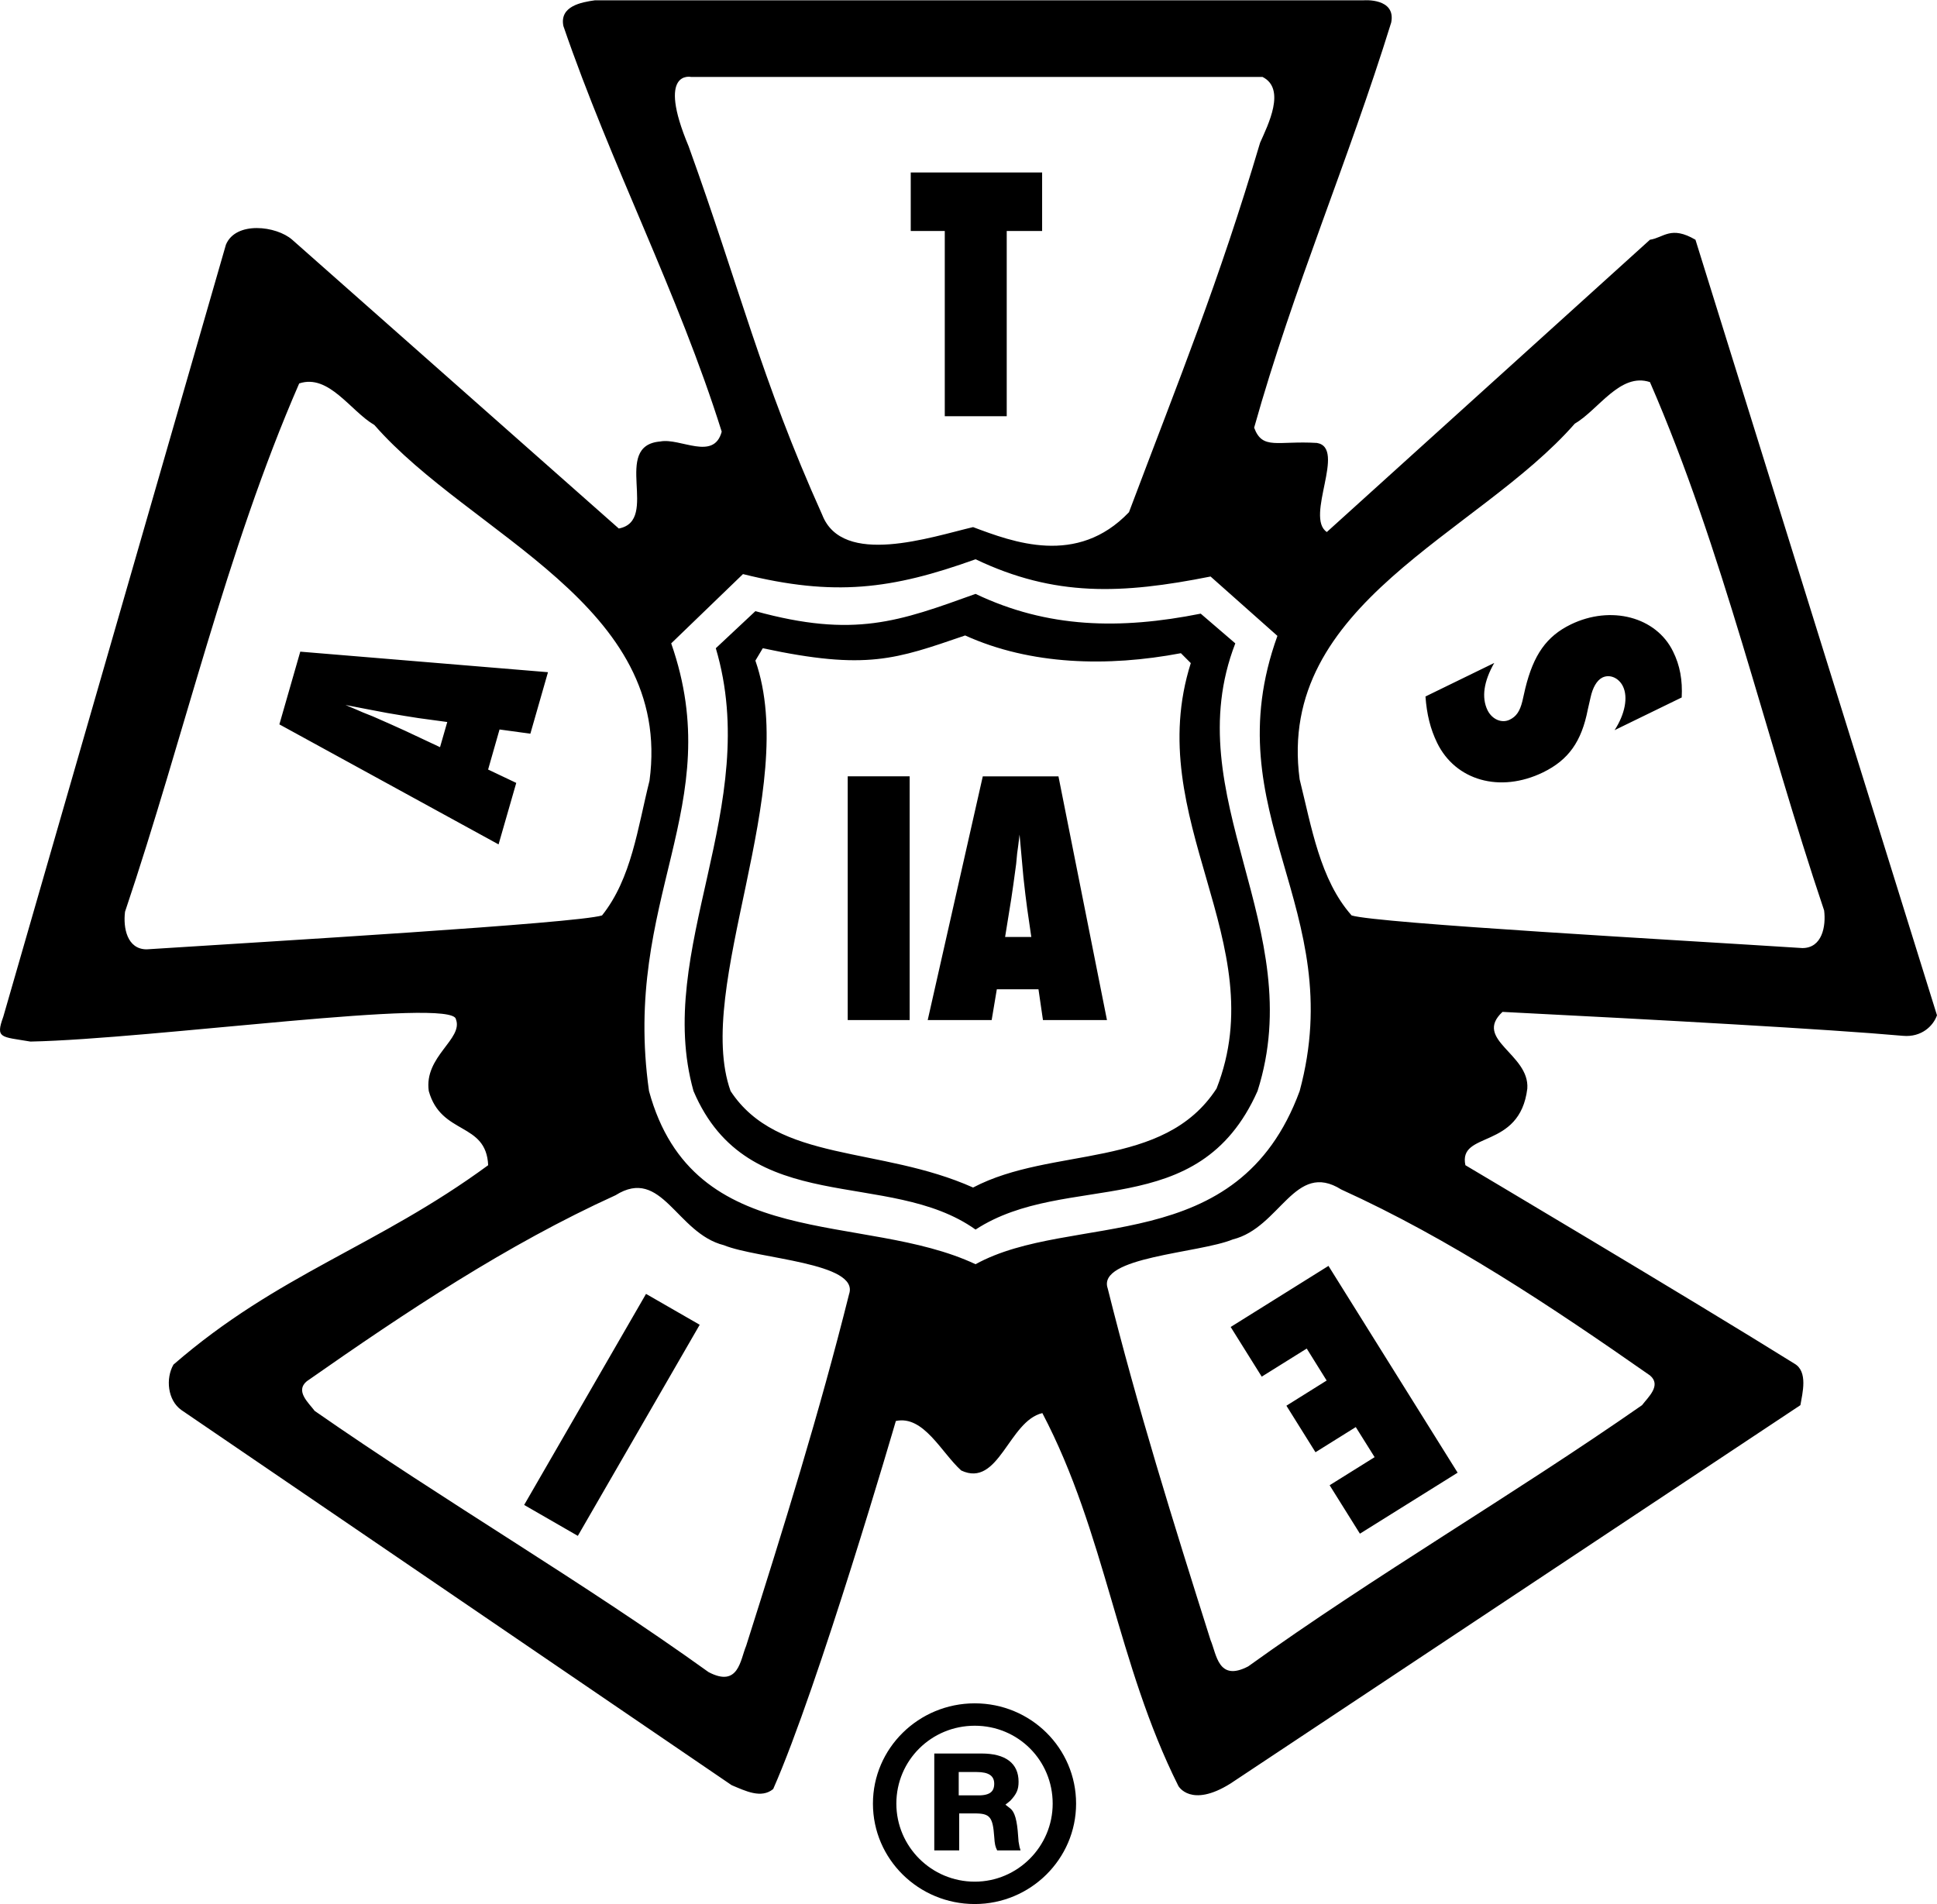 <?xml version="1.0" encoding="utf-8"?>
<!DOCTYPE svg PUBLIC "-//W3C//DTD SVG 1.1//EN" "http://www.w3.org/Graphics/SVG/1.1/DTD/svg11.dtd">
<svg version="1.1" id="svg4082" xmlns:svg="http://www.w3.org/2000/svg" xmlns="http://www.w3.org/2000/svg" xmlns:xlink="http://www.w3.org/1999/xlink" x="0px" y="0px" width="300px" height="295px" viewBox="-391 312.5 300 295" enable-background="new -391 312.5 300 295" xml:space="preserve">
<path fill-rule="evenodd" clip-rule="evenodd" d="M-244.674,376.978h9.595v-28.696h5.482v-9.059h-20.348v9.059h5.271V376.978z
	 M-347.73,424.718l33.947,18.592l2.74-9.525l-4.359-2.071l1.77-6.206l4.774,0.653l2.729-9.527l-38.365-3.183L-347.73,424.718z
	 M-333.969,422.394l2.967,0.563l2.701,0.453l2.137,0.338l4.436,0.603l-1.121,3.898l-5.452-2.561l-2.042-0.922l-2.147-0.95
	c-0.253-0.124-1.046-0.463-2.267-0.934c-0.577-0.265-1.516-0.647-2.733-1.168L-333.969,422.394z M-238.788,432.769l-8.529,37.753
	h9.905l0.798-4.767h6.452l0.694,4.767h9.913l-7.513-37.753H-238.788z M-235.331,457.649l0.96-5.949l0.323-2.213l0.317-2.323
	c0.057-0.285,0.159-1.131,0.264-2.433c0.104-0.63,0.216-1.647,0.375-2.944l0.322,3.559l0.271,3.011l0.309,2.713l0.277,2.165
	l0.64,4.415H-235.331z M-259.707,470.521h9.593v-37.753h-9.593V470.521z M-147.723,409.239c-3.772,1.839-5.771,4.717-7.04,9.894
	l-0.459,2.015c-0.388,1.547-0.936,2.354-1.962,2.846c-1.222,0.595-2.719-0.038-3.43-1.47c-0.953-1.969-0.59-4.453,1.04-7.322
	l-10.651,5.194c0.198,2.748,0.757,5.029,1.802,7.175c2.841,5.846,9.742,7.824,16.42,4.575c3.924-1.922,5.95-4.746,6.92-9.734
	l0.424-1.856c0.327-1.521,0.968-2.663,1.836-3.096c1.174-0.565,2.552,0.074,3.182,1.365c0.819,1.674,0.327,4.284-1.293,6.787
	l10.393-5.064c0.144-2.674-0.27-4.97-1.335-7.115C-134.484,408.063-141.509,406.217-147.723,409.239z M-200.394,518.071l4.809,7.694
	l6.97-4.352l3.086,4.954l-6.233,3.899l4.503,7.208l6.241-3.897l2.918,4.66l-6.968,4.35l4.69,7.504l15.134-9.45l-20.003-32.034
	L-200.394,518.071z M-309.819,545.64l8.313,4.79l18.875-32.703l-8.313-4.783L-309.819,545.64z M-233.244,597.805l-0.066-0.827
	c-0.156-2.498-0.535-3.786-1.212-4.317l-0.757-0.588l0.757-0.613c0.977-1.045,1.278-1.729,1.278-2.937
	c0-2.875-2.035-4.376-5.726-4.376h-7.33v15.012h3.86v-5.732h2.406c2.349,0,2.799,0.533,3.017,3.618
	c0.084,1.21,0.161,1.512,0.459,2.114h3.624l-0.158-0.524L-233.244,597.805z M-239.881,590.628h-2.634v-3.613h2.786
	c1.883,0,2.712,0.602,2.712,1.81C-237.017,590.178-237.846,590.705-239.881,590.628z M-240.033,576.374
	c-8.677,0-15.768,6.943-15.768,15.534c0,8.617,7.091,15.558,15.768,15.558c8.602,0,15.696-6.94,15.696-15.558
	C-224.337,583.317-231.348,576.374-240.033,576.374z M-240.033,604c-6.717,0-12.141-5.444-12.141-12.092
	c0-6.704,5.424-12.065,12.141-12.065c6.723,0,12.071,5.361,12.071,12.065C-227.962,598.556-233.383,604-240.033,604z
	 M-128.409,349.639c-3.827-2.234-4.898-0.32-7.047,0l-50.046,45.28c-3.442-2.296,3.068-13.028-1.533-13.8
	c-6.12-0.376-8.43,1.148-9.725-2.364c6.116-21.774,14.479-41,21.229-62.77c0.763-3.829-4.229-3.44-4.229-3.44h-119.082
	c-2.138,0.297-5.517,0.91-4.903,3.98c7.353,21.457,17.784,41.379,24.523,62.845c-1.224,4.591-6.439,0.92-9.508,1.522
	c-7.663,0.622,0,12.256-6.432,13.482l-50.582-44.736c-2.45-2.156-8.729-2.92-10.263,0.76l-34.486,119.619
	c-1.223,3.384-0.386,3.063,4.209,3.838c18.782-0.379,65.534-6.895,65.901-3.447c1.157,3.068-4.971,5.744-4.209,11.11
	c1.922,6.899,8.888,4.742,9.199,11.491c-17.238,12.655-32.49,16.783-48.741,30.89c-1.232,2.148-0.921,5.519,1.234,7.045
	l85.21,58.105c2.146,0.901,4.595,2.13,6.44,0.602c7.042-15.938,18.998-57.016,18.998-57.016c4.302-0.922,7.061,4.905,10.119,7.665
	c5.827,2.757,7.362-7.665,12.57-8.889c9.809,18.695,11.566,38.771,21.071,57.769c0,0,1.919,3.455,8.049-0.37l88.288-58.628
	c0.304-1.837,1.222-5.209-0.932-6.434c-16.24-10.129-50.954-30.739-50.954-30.739c-1.146-5.361,8.429-2.305,9.589-11.873
	c0.375-5.364-8.438-7.585-3.843-11.878c24.155,1.225,50.586,2.683,62.039,3.709c2.889,0.25,4.689-1.563,5.253-3.182
	L-128.409,349.639z M-284.353,335.147c-4.982-11.884,0.376-10.729,0.376-10.729h88.512c3.686,1.841,0.85,7.434-0.373,10.192
	c-6.451,21.756-12.343,36.095-20.308,57.239c-8.051,8.437-18.019,4.604-24.146,2.309c-6.51,1.534-20.233,6.202-23.368-1.912
	C-273.169,371.094-276.391,357.217-284.353,335.147z M-368.274,459.568c-3.059,0-3.671-3.36-3.361-5.825
	c9.19-27.286,15.628-55.791,26.973-81.841c4.595-1.533,7.966,4.303,11.646,6.438c15.017,17.162,46.284,27.821,42.611,55.104
	c-1.845,7.354-2.769,15.122-7.353,20.873C-301.751,455.541-349.255,458.347-368.274,459.568z M-275.438,567.472
	c-0.911,2.145-1.149,6.521-5.818,4.065c-19.619-14.104-40.771-26.369-61.005-40.464c-0.914-1.23-3.07-3.068-1.225-4.595
	c15.329-10.73,30.966-21.152,47.818-28.815c7.201-4.528,9.424,5.898,16.785,7.74c5.216,2.135,21.068,2.683,19.385,7.586
	C-264.093,531.375-269.611,549.083-275.438,567.472z M-239.907,508.347c-17.473-8.201-43.684-1.544-50.576-26.828
	c-4.227-29.884,12.26-44.063,3.438-69.351l11.117-10.732c14.121,3.51,23.008,2.383,36.021-2.297
	c12.268,5.846,22.64,5.413,36.398,2.672l10.354,9.199c-9.97,27.596,11.105,42.151,3.445,70.509
	C-199.294,507.579-225.034,500.146-239.907,508.347z M-135.456,525.575c1.835,1.537-0.305,3.384-1.225,4.607
	c-20.235,14.1-41.384,26.37-61.003,40.471c-4.672,2.444-4.896-1.923-5.825-4.069c-5.823-18.394-11.338-36.092-15.932-54.49
	c-1.686-4.896,14.167-5.437,19.384-7.592c7.355-1.821,9.577-12.253,16.787-7.73C-166.416,504.434-150.779,514.862-135.456,525.575z
	 M-111.849,459.371c-19.011-1.223-65.831-3.83-69.813-5.054c-4.903-5.526-6.214-13.719-8.049-21.078
	c-3.673-27.284,27.584-37.932,42.607-55.104c3.675-2.148,7.045-7.976,11.646-6.44c11.339,26.058,17.777,54.566,26.976,81.848
	C-108.172,456.001-108.792,459.371-111.849,459.371z M-199.678,412.168l-5.357-4.603c-12.516,2.494-23.717,2.256-34.872-3.062
	c-11.834,4.256-18.772,6.893-34.1,2.675l-6.13,5.743c7.277,24.533-9.585,46.752-3.454,68.597
	c8.445,19.874,30.229,11.878,43.684,21.462c14.133-9.205,34.486-0.774,43.673-21.462
	C-188.177,456.229-208.866,435.911-199.678,412.168z M-202.58,481.128c-8.208,12.656-25.454,8.9-37.711,15.339
	c-14.407-6.438-30.279-3.831-37.559-14.948c-5.741-16.093,10.811-46.747,3.843-66.679l1.147-1.918
	c16.09,3.453,20.609,1.694,31.342-1.979c10.12,4.594,22.077,4.896,33.414,2.748l1.533,1.535
	C-214.235,439.45-193.693,458.448-202.58,481.128z"/>
</svg>
